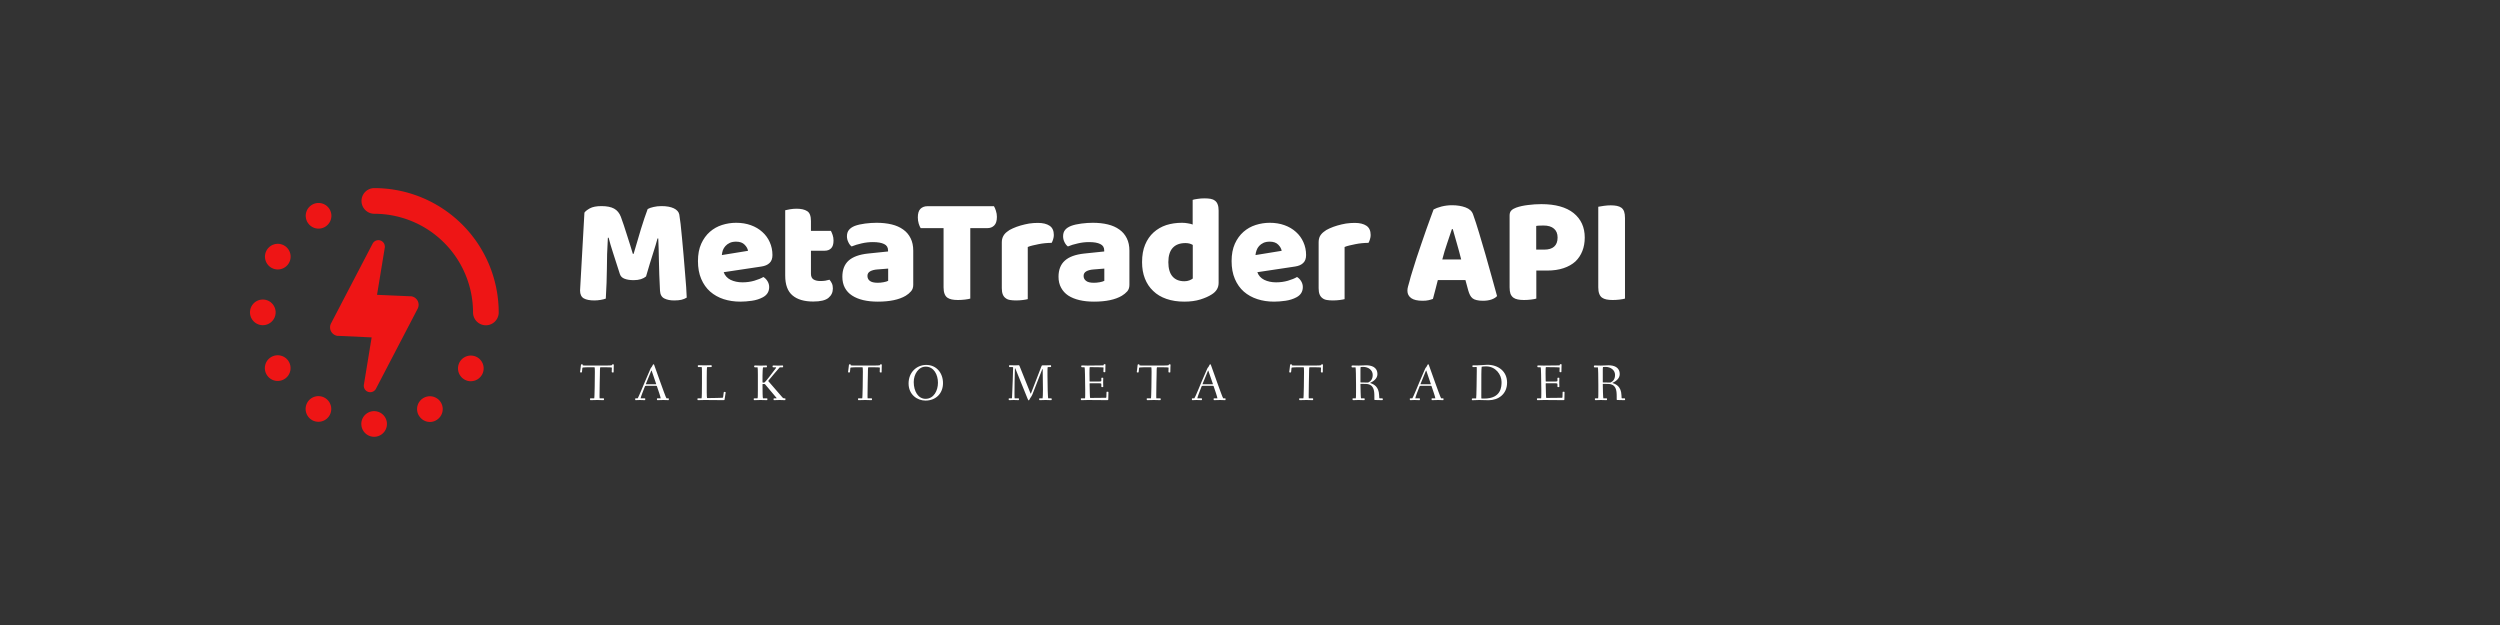 <svg data-v-fde0c5aa="" xmlns="http://www.w3.org/2000/svg" viewBox="0 100 400 100" class="iconLeftSlogan"><rect x="0" y="100" width="400" height="100" fill="#333333" stroke="none"/><!----><defs data-v-fde0c5aa=""><!----></defs><rect data-v-fde0c5aa="" fill="transparent" x="0" y="0" width="200px" height="200px" class="logo-background-square"></rect><defs data-v-fde0c5aa=""><!----></defs><g data-v-fde0c5aa="" id="b08f6b43-f7e5-449c-8d69-eceef70f8da0" fill="#FFFFFF" transform="matrix(1.745,0,0,1.745,91.536,122.227)"><path d="M6.78 12.61L6.78 12.61L6.78 12.61Q6.59 12.77 6.31 12.86L6.31 12.86L6.31 12.86Q6.02 12.95 5.64 12.95L5.64 12.95L5.64 12.95Q5.14 12.95 4.81 12.82L4.81 12.82L4.81 12.82Q4.48 12.70 4.38 12.39L4.38 12.39L4.38 12.39Q3.99 11.16 3.74 10.40L3.74 10.40L3.74 10.40Q3.49 9.63 3.35 9.06L3.35 9.06L3.28 9.06L3.28 9.06Q3.23 9.88 3.21 10.56L3.21 10.56L3.21 10.56Q3.19 11.24 3.19 11.89L3.19 11.89L3.19 11.89Q3.18 12.53 3.16 13.19L3.16 13.19L3.16 13.19Q3.14 13.85 3.09 14.64L3.09 14.64L3.09 14.64Q2.91 14.71 2.62 14.76L2.62 14.76L2.62 14.76Q2.32 14.81 2.03 14.81L2.03 14.81L2.03 14.81Q1.41 14.81 1.07 14.62L1.07 14.62L1.07 14.62Q0.73 14.42 0.73 13.90L0.73 13.90L1.13 6.76L1.13 6.76Q1.25 6.58 1.62 6.37L1.62 6.37L1.62 6.37Q2.00 6.16 2.69 6.16L2.69 6.16L2.69 6.16Q3.43 6.16 3.85 6.39L3.85 6.39L3.85 6.39Q4.27 6.62 4.47 7.14L4.47 7.14L4.47 7.14Q4.59 7.48 4.74 7.91L4.74 7.91L4.74 7.91Q4.89 8.34 5.03 8.81L5.03 8.81L5.03 8.81Q5.18 9.27 5.32 9.72L5.32 9.72L5.32 9.72Q5.46 10.18 5.57 10.54L5.57 10.54L5.64 10.54L5.64 10.54Q5.98 9.37 6.31 8.27L6.31 8.27L6.31 8.27Q6.65 7.17 6.93 6.43L6.93 6.43L6.93 6.43Q7.14 6.31 7.47 6.24L7.47 6.24L7.47 6.24Q7.80 6.16 8.20 6.16L8.20 6.16L8.20 6.16Q8.89 6.16 9.32 6.36L9.32 6.36L9.32 6.36Q9.76 6.57 9.83 6.94L9.83 6.94L9.83 6.94Q9.88 7.22 9.95 7.81L9.95 7.81L9.95 7.81Q10.01 8.39 10.08 9.11L10.08 9.11L10.08 9.11Q10.15 9.84 10.22 10.65L10.22 10.65L10.22 10.65Q10.29 11.47 10.35 12.22L10.35 12.22L10.35 12.22Q10.42 12.96 10.46 13.59L10.46 13.59L10.46 13.59Q10.50 14.21 10.51 14.55L10.51 14.55L10.51 14.55Q10.28 14.69 10.02 14.75L10.02 14.75L10.02 14.75Q9.76 14.81 9.35 14.81L9.35 14.81L9.35 14.81Q8.82 14.81 8.46 14.63L8.46 14.63L8.46 14.63Q8.09 14.45 8.06 13.92L8.06 13.92L8.06 13.92Q7.98 12.39 7.96 11.17L7.96 11.17L7.96 11.17Q7.94 9.95 7.90 9.13L7.90 9.13L7.83 9.13L7.83 9.13Q7.69 9.67 7.42 10.50L7.42 10.50L7.42 10.50Q7.15 11.33 6.78 12.61ZM15.43 14.92L15.43 14.92L15.43 14.92Q14.60 14.92 13.89 14.69L13.89 14.69L13.89 14.69Q13.19 14.46 12.66 14.00L12.66 14.00L12.66 14.00Q12.14 13.54 11.84 12.84L11.84 12.84L11.84 12.84Q11.54 12.14 11.54 11.20L11.54 11.20L11.54 11.20Q11.54 10.28 11.84 9.61L11.84 9.61L11.84 9.61Q12.14 8.95 12.63 8.52L12.63 8.52L12.63 8.52Q13.12 8.09 13.75 7.89L13.75 7.89L13.75 7.89Q14.38 7.69 15.04 7.69L15.04 7.69L15.04 7.69Q15.78 7.69 16.39 7.91L16.39 7.91L16.39 7.91Q17.00 8.13 17.44 8.53L17.44 8.53L17.44 8.53Q17.88 8.92 18.12 9.46L18.12 9.46L18.12 9.46Q18.37 10.01 18.37 10.65L18.37 10.65L18.37 10.65Q18.37 11.13 18.10 11.38L18.10 11.38L18.10 11.38Q17.84 11.63 17.36 11.70L17.36 11.70L13.90 12.22L13.90 12.22Q14.06 12.68 14.53 12.92L14.53 12.92L14.53 12.92Q15.01 13.15 15.62 13.15L15.62 13.15L15.62 13.15Q16.20 13.15 16.71 13.00L16.71 13.00L16.71 13.00Q17.22 12.85 17.54 12.66L17.54 12.66L17.54 12.66Q17.77 12.80 17.92 13.05L17.92 13.05L17.92 13.05Q18.07 13.30 18.07 13.58L18.07 13.58L18.07 13.58Q18.07 14.21 17.49 14.52L17.49 14.52L17.49 14.52Q17.04 14.76 16.48 14.84L16.48 14.84L16.48 14.84Q15.92 14.92 15.43 14.92ZM15.04 9.42L15.04 9.42L15.04 9.42Q14.70 9.42 14.46 9.53L14.46 9.53L14.46 9.53Q14.21 9.65 14.06 9.82L14.06 9.82L14.06 9.82Q13.90 10.00 13.82 10.21L13.82 10.21L13.82 10.21Q13.75 10.43 13.73 10.65L13.73 10.65L16.13 10.26L16.13 10.26Q16.09 9.98 15.82 9.70L15.82 9.70L15.82 9.70Q15.55 9.42 15.04 9.42ZM21.90 10.25L21.90 12.36L21.90 12.36Q21.90 12.73 22.13 12.88L22.13 12.88L22.13 12.88Q22.36 13.03 22.78 13.03L22.78 13.03L22.78 13.03Q22.99 13.03 23.21 13.00L23.21 13.00L23.21 13.00Q23.44 12.96 23.60 12.91L23.60 12.91L23.60 12.91Q23.73 13.06 23.82 13.25L23.82 13.25L23.82 13.25Q23.91 13.44 23.91 13.71L23.91 13.71L23.91 13.71Q23.91 14.24 23.51 14.57L23.51 14.57L23.51 14.57Q23.11 14.91 22.11 14.91L22.11 14.91L22.11 14.91Q20.87 14.91 20.21 14.35L20.21 14.35L20.21 14.35Q19.54 13.79 19.54 12.53L19.54 12.53L19.54 6.54L19.54 6.54Q19.70 6.50 19.98 6.45L19.98 6.45L19.98 6.45Q20.27 6.40 20.59 6.40L20.59 6.40L20.59 6.40Q21.21 6.40 21.55 6.62L21.55 6.62L21.55 6.62Q21.90 6.83 21.90 7.53L21.90 7.53L21.90 8.43L23.73 8.43L23.73 8.43Q23.81 8.58 23.89 8.81L23.89 8.81L23.89 8.81Q23.97 9.04 23.97 9.32L23.97 9.32L23.97 9.32Q23.97 9.81 23.75 10.03L23.75 10.03L23.75 10.03Q23.53 10.25 23.17 10.25L23.17 10.25L21.90 10.25ZM28.03 13.19L28.03 13.19L28.03 13.19Q28.27 13.19 28.55 13.14L28.55 13.14L28.55 13.14Q28.84 13.09 28.98 13.01L28.98 13.01L28.98 11.89L27.97 11.97L27.97 11.97Q27.58 12.00 27.33 12.14L27.33 12.14L27.33 12.14Q27.08 12.28 27.08 12.56L27.08 12.56L27.08 12.56Q27.08 12.84 27.29 13.01L27.29 13.01L27.29 13.01Q27.51 13.19 28.03 13.19ZM27.92 7.69L27.92 7.69L27.92 7.69Q28.67 7.69 29.30 7.84L29.30 7.84L29.30 7.84Q29.92 7.99 30.36 8.31L30.36 8.31L30.36 8.31Q30.80 8.62 31.04 9.11L31.04 9.11L31.04 9.11Q31.28 9.59 31.28 10.25L31.28 10.25L31.28 13.38L31.28 13.38Q31.28 13.75 31.07 13.98L31.07 13.98L31.07 13.98Q30.87 14.21 30.59 14.38L30.59 14.38L30.59 14.38Q29.68 14.92 28.03 14.92L28.03 14.92L28.03 14.92Q27.29 14.92 26.69 14.78L26.69 14.78L26.69 14.78Q26.10 14.64 25.67 14.36L25.67 14.36L25.67 14.36Q25.24 14.08 25.01 13.65L25.01 13.65L25.01 13.65Q24.78 13.22 24.78 12.64L24.78 12.64L24.78 12.64Q24.78 11.68 25.35 11.16L25.35 11.16L25.35 11.16Q25.93 10.64 27.13 10.51L27.13 10.51L28.97 10.32L28.97 10.22L28.97 10.22Q28.97 9.81 28.61 9.64L28.61 9.64L28.61 9.64Q28.25 9.46 27.58 9.46L27.58 9.46L27.58 9.46Q27.05 9.46 26.54 9.58L26.54 9.58L26.54 9.58Q26.04 9.69 25.63 9.86L25.63 9.86L25.63 9.86Q25.45 9.73 25.33 9.47L25.33 9.47L25.33 9.47Q25.20 9.21 25.20 8.93L25.20 8.93L25.20 8.93Q25.20 8.57 25.38 8.35L25.38 8.35L25.38 8.35Q25.55 8.13 25.91 7.98L25.91 7.98L25.91 7.98Q26.32 7.83 26.87 7.76L26.87 7.76L26.87 7.76Q27.43 7.69 27.92 7.69ZM34.06 8.18L31.96 8.18L31.96 8.18Q31.86 8.02 31.78 7.76L31.78 7.76L31.78 7.76Q31.70 7.49 31.70 7.20L31.70 7.20L31.70 7.20Q31.70 6.65 31.94 6.41L31.94 6.41L31.94 6.41Q32.19 6.17 32.58 6.17L32.58 6.17L38.68 6.17L38.68 6.17Q38.78 6.33 38.86 6.59L38.86 6.59L38.86 6.59Q38.95 6.86 38.95 7.15L38.95 7.15L38.95 7.15Q38.95 7.70 38.70 7.94L38.70 7.94L38.70 7.94Q38.46 8.18 38.07 8.18L38.07 8.18L36.51 8.18L36.51 14.64L36.51 14.64Q36.36 14.69 36.03 14.73L36.03 14.73L36.03 14.73Q35.70 14.77 35.38 14.77L35.38 14.77L35.38 14.77Q35.06 14.77 34.81 14.72L34.81 14.72L34.81 14.72Q34.57 14.67 34.40 14.55L34.40 14.55L34.40 14.55Q34.23 14.42 34.15 14.20L34.15 14.20L34.15 14.20Q34.06 13.97 34.06 13.61L34.06 13.61L34.06 8.18ZM41.78 9.91L41.78 14.69L41.78 14.69Q41.64 14.73 41.34 14.77L41.34 14.77L41.34 14.77Q41.03 14.81 40.71 14.81L40.71 14.81L40.71 14.81Q40.40 14.81 40.16 14.77L40.16 14.77L40.16 14.77Q39.91 14.73 39.75 14.60L39.75 14.60L39.75 14.60Q39.58 14.48 39.49 14.26L39.49 14.26L39.49 14.26Q39.40 14.04 39.40 13.69L39.40 13.69L39.40 9.49L39.40 9.49Q39.40 9.17 39.52 8.94L39.52 8.94L39.52 8.94Q39.63 8.71 39.86 8.53L39.86 8.53L39.86 8.53Q40.08 8.34 40.41 8.20L40.41 8.20L40.41 8.20Q40.74 8.05 41.12 7.94L41.12 7.94L41.12 7.94Q41.50 7.83 41.90 7.76L41.90 7.76L41.90 7.76Q42.31 7.70 42.71 7.70L42.71 7.70L42.71 7.70Q43.39 7.70 43.78 7.96L43.78 7.96L43.78 7.96Q44.17 8.22 44.17 8.81L44.17 8.81L44.17 8.81Q44.17 9.00 44.11 9.19L44.11 9.19L44.11 9.19Q44.06 9.38 43.97 9.53L43.97 9.53L43.97 9.53Q43.68 9.53 43.37 9.56L43.37 9.56L43.37 9.56Q43.06 9.59 42.77 9.65L42.77 9.65L42.77 9.65Q42.48 9.70 42.22 9.77L42.22 9.77L42.22 9.77Q41.96 9.83 41.78 9.91L41.78 9.91ZM47.85 13.19L47.85 13.19L47.85 13.19Q48.09 13.19 48.38 13.14L48.38 13.14L48.38 13.14Q48.66 13.09 48.80 13.01L48.80 13.01L48.80 11.89L47.80 11.97L47.80 11.97Q47.40 12.00 47.15 12.14L47.15 12.14L47.15 12.14Q46.90 12.28 46.90 12.56L46.90 12.56L46.90 12.56Q46.90 12.84 47.12 13.01L47.12 13.01L47.12 13.01Q47.33 13.19 47.85 13.19ZM47.74 7.69L47.74 7.69L47.74 7.69Q48.50 7.69 49.12 7.84L49.12 7.84L49.12 7.84Q49.74 7.99 50.18 8.31L50.18 8.31L50.18 8.31Q50.62 8.62 50.86 9.11L50.86 9.11L50.86 9.11Q51.10 9.59 51.10 10.25L51.10 10.25L51.10 13.38L51.10 13.38Q51.10 13.75 50.90 13.98L50.90 13.98L50.90 13.98Q50.69 14.21 50.41 14.38L50.41 14.38L50.41 14.38Q49.50 14.92 47.85 14.92L47.85 14.92L47.85 14.92Q47.11 14.92 46.52 14.78L46.52 14.78L46.52 14.78Q45.92 14.64 45.49 14.36L45.49 14.36L45.49 14.36Q45.07 14.08 44.84 13.65L44.84 13.65L44.84 13.65Q44.60 13.22 44.60 12.64L44.60 12.64L44.60 12.64Q44.60 11.68 45.18 11.16L45.18 11.16L45.18 11.16Q45.75 10.64 46.96 10.51L46.96 10.51L48.79 10.32L48.79 10.22L48.79 10.22Q48.79 9.81 48.43 9.64L48.43 9.64L48.43 9.64Q48.08 9.46 47.40 9.46L47.40 9.46L47.40 9.46Q46.87 9.46 46.37 9.58L46.37 9.58L46.37 9.58Q45.86 9.69 45.46 9.86L45.46 9.86L45.46 9.86Q45.28 9.73 45.15 9.47L45.15 9.47L45.15 9.47Q45.02 9.21 45.02 8.93L45.02 8.93L45.02 8.93Q45.02 8.57 45.20 8.35L45.20 8.35L45.20 8.35Q45.37 8.13 45.74 7.98L45.74 7.98L45.74 7.98Q46.14 7.83 46.70 7.76L46.70 7.76L46.70 7.76Q47.25 7.69 47.74 7.69ZM52.26 11.30L52.26 11.30L52.26 11.30Q52.26 10.37 52.54 9.70L52.54 9.70L52.54 9.70Q52.82 9.02 53.32 8.57L53.32 8.57L53.32 8.57Q53.82 8.12 54.48 7.90L54.48 7.90L54.48 7.90Q55.15 7.69 55.92 7.69L55.92 7.69L55.92 7.69Q56.20 7.69 56.46 7.74L56.46 7.74L56.46 7.74Q56.73 7.78 56.90 7.85L56.90 7.85L56.90 5.59L56.90 5.59Q57.04 5.54 57.34 5.50L57.34 5.50L57.34 5.50Q57.65 5.45 57.97 5.45L57.97 5.45L57.97 5.45Q58.28 5.45 58.53 5.49L58.53 5.49L58.53 5.49Q58.77 5.53 58.94 5.66L58.94 5.66L58.94 5.66Q59.11 5.78 59.19 6.00L59.19 6.00L59.19 6.00Q59.28 6.22 59.28 6.57L59.28 6.57L59.28 13.20L59.28 13.20Q59.28 13.86 58.66 14.25L58.66 14.25L58.66 14.25Q58.25 14.52 57.61 14.72L57.61 14.72L57.61 14.72Q56.97 14.92 56.13 14.92L56.13 14.92L56.13 14.92Q55.22 14.92 54.50 14.67L54.50 14.67L54.50 14.67Q53.77 14.42 53.28 13.94L53.28 13.94L53.28 13.94Q52.78 13.47 52.52 12.80L52.52 12.80L52.52 12.80Q52.26 12.14 52.26 11.30ZM56.24 9.55L56.24 9.55L56.24 9.55Q55.48 9.55 55.08 9.98L55.08 9.98L55.08 9.98Q54.67 10.42 54.67 11.30L54.67 11.30L54.67 11.30Q54.67 12.17 55.05 12.61L55.05 12.61L55.05 12.61Q55.43 13.05 56.14 13.05L56.14 13.05L56.14 13.05Q56.39 13.05 56.60 12.97L56.60 12.97L56.60 12.97Q56.80 12.89 56.91 12.80L56.91 12.80L56.91 9.72L56.91 9.72Q56.63 9.55 56.24 9.55ZM64.36 14.92L64.36 14.92L64.36 14.92Q63.53 14.92 62.83 14.69L62.83 14.69L62.83 14.69Q62.12 14.46 61.59 14.00L61.59 14.00L61.59 14.00Q61.07 13.54 60.77 12.84L60.77 12.84L60.77 12.84Q60.47 12.14 60.47 11.20L60.47 11.20L60.47 11.20Q60.47 10.28 60.77 9.61L60.77 9.61L60.77 9.61Q61.07 8.95 61.56 8.52L61.56 8.52L61.56 8.52Q62.05 8.09 62.68 7.89L62.68 7.89L62.68 7.89Q63.31 7.69 63.97 7.69L63.97 7.69L63.97 7.69Q64.71 7.69 65.32 7.91L65.32 7.91L65.32 7.91Q65.93 8.13 66.37 8.53L66.37 8.53L66.37 8.53Q66.81 8.92 67.05 9.46L67.05 9.46L67.05 9.46Q67.30 10.01 67.30 10.65L67.30 10.65L67.30 10.65Q67.30 11.13 67.03 11.38L67.03 11.38L67.03 11.38Q66.77 11.63 66.29 11.70L66.29 11.70L62.83 12.22L62.83 12.22Q62.99 12.68 63.46 12.92L63.46 12.92L63.46 12.92Q63.94 13.15 64.55 13.15L64.55 13.15L64.55 13.15Q65.13 13.15 65.64 13.00L65.64 13.00L65.64 13.00Q66.15 12.85 66.47 12.66L66.47 12.66L66.47 12.66Q66.70 12.80 66.85 13.05L66.85 13.05L66.85 13.05Q67.00 13.30 67.00 13.58L67.00 13.58L67.00 13.58Q67.00 14.21 66.42 14.52L66.42 14.52L66.42 14.52Q65.97 14.76 65.41 14.84L65.41 14.84L65.41 14.84Q64.85 14.92 64.36 14.92ZM63.97 9.42L63.97 9.42L63.97 9.42Q63.63 9.42 63.39 9.53L63.39 9.53L63.39 9.53Q63.14 9.65 62.99 9.82L62.99 9.82L62.99 9.82Q62.83 10.00 62.76 10.21L62.76 10.21L62.76 10.21Q62.68 10.43 62.66 10.65L62.66 10.65L65.06 10.26L65.06 10.26Q65.02 9.98 64.75 9.70L64.75 9.70L64.75 9.70Q64.48 9.42 63.97 9.42ZM70.83 9.91L70.83 14.69L70.83 14.69Q70.69 14.73 70.39 14.77L70.39 14.77L70.39 14.77Q70.08 14.81 69.76 14.81L69.76 14.81L69.76 14.81Q69.45 14.81 69.21 14.77L69.21 14.77L69.21 14.77Q68.96 14.73 68.80 14.60L68.80 14.60L68.80 14.60Q68.63 14.48 68.54 14.26L68.54 14.26L68.54 14.26Q68.45 14.04 68.45 13.69L68.45 13.69L68.45 9.49L68.45 9.49Q68.45 9.17 68.56 8.94L68.56 8.94L68.56 8.94Q68.68 8.71 68.91 8.53L68.91 8.53L68.91 8.53Q69.13 8.34 69.46 8.20L69.46 8.20L69.46 8.20Q69.79 8.05 70.17 7.94L70.17 7.94L70.17 7.94Q70.55 7.83 70.95 7.76L70.95 7.76L70.95 7.76Q71.36 7.70 71.76 7.70L71.76 7.70L71.76 7.70Q72.44 7.70 72.83 7.96L72.83 7.96L72.83 7.96Q73.22 8.22 73.22 8.81L73.22 8.81L73.22 8.81Q73.22 9.00 73.16 9.19L73.16 9.19L73.16 9.19Q73.11 9.38 73.02 9.53L73.02 9.53L73.02 9.53Q72.73 9.53 72.42 9.56L72.42 9.56L72.42 9.56Q72.11 9.59 71.82 9.65L71.82 9.65L71.82 9.65Q71.53 9.70 71.27 9.77L71.27 9.77L71.27 9.77Q71.01 9.83 70.83 9.91L70.83 9.91ZM78.99 6.47L78.99 6.47L78.99 6.47Q79.23 6.33 79.71 6.20L79.71 6.20L79.71 6.20Q80.19 6.08 80.68 6.08L80.68 6.08L80.68 6.08Q81.38 6.08 81.92 6.28L81.92 6.28L81.92 6.28Q82.46 6.48 82.61 6.92L82.61 6.92L82.61 6.92Q82.87 7.64 83.16 8.61L83.16 8.61L83.16 8.61Q83.45 9.58 83.75 10.61L83.75 10.61L83.75 10.61Q84.04 11.63 84.32 12.64L84.32 12.64L84.32 12.64Q84.60 13.64 84.81 14.41L84.81 14.41L84.81 14.41Q84.64 14.60 84.31 14.72L84.31 14.72L84.31 14.72Q83.97 14.84 83.51 14.84L83.51 14.84L83.51 14.84Q83.17 14.84 82.94 14.78L82.94 14.78L82.94 14.78Q82.71 14.73 82.57 14.62L82.57 14.62L82.57 14.62Q82.42 14.50 82.33 14.32L82.33 14.32L82.33 14.32Q82.24 14.14 82.17 13.90L82.17 13.90L81.91 12.94L79.38 12.94L79.38 12.94Q79.27 13.36 79.16 13.80L79.16 13.80L79.16 13.80Q79.04 14.25 78.93 14.67L78.93 14.67L78.93 14.67Q78.74 14.74 78.52 14.79L78.52 14.79L78.52 14.79Q78.30 14.84 77.99 14.84L77.99 14.84L77.99 14.84Q77.28 14.84 76.94 14.60L76.94 14.60L76.94 14.60Q76.59 14.35 76.59 13.92L76.59 13.92L76.59 13.92Q76.59 13.72 76.65 13.52L76.65 13.52L76.65 13.52Q76.71 13.33 76.78 13.06L76.78 13.06L76.78 13.06Q76.87 12.68 77.05 12.12L77.05 12.12L77.05 12.12Q77.22 11.56 77.43 10.91L77.43 10.91L77.43 10.91Q77.64 10.26 77.88 9.58L77.88 9.58L77.88 9.58Q78.12 8.89 78.33 8.28L78.33 8.28L78.33 8.28Q78.54 7.67 78.72 7.20L78.72 7.20L78.72 7.20Q78.89 6.72 78.99 6.47ZM80.75 8.27L80.67 8.27L80.67 8.27Q80.47 8.86 80.23 9.58L80.23 9.58L80.23 9.58Q79.98 10.30 79.79 11.05L79.79 11.05L81.52 11.05L81.52 11.05Q81.33 10.29 81.12 9.57L81.12 9.57L81.12 9.57Q80.92 8.85 80.75 8.27L80.75 8.27ZM88.40 10.15L89.14 10.15L89.14 10.15Q89.73 10.15 90.04 9.88L90.04 9.88L90.04 9.88Q90.36 9.60 90.36 9.04L90.36 9.04L90.36 9.04Q90.36 8.51 90.03 8.23L90.03 8.23L90.03 8.23Q89.70 7.94 89.07 7.94L89.07 7.94L89.07 7.94Q88.84 7.94 88.70 7.95L88.70 7.95L88.70 7.95Q88.55 7.95 88.40 7.98L88.40 7.98L88.40 10.15ZM88.41 12.07L88.41 14.64L88.41 14.64Q88.26 14.69 87.93 14.73L87.93 14.73L87.93 14.73Q87.60 14.77 87.28 14.77L87.28 14.77L87.28 14.77Q86.95 14.77 86.71 14.72L86.71 14.72L86.71 14.72Q86.46 14.67 86.30 14.55L86.30 14.55L86.30 14.55Q86.13 14.42 86.04 14.20L86.04 14.20L86.04 14.20Q85.96 13.97 85.96 13.61L85.96 13.61L85.96 7.01L85.96 7.01Q85.96 6.72 86.12 6.56L86.12 6.56L86.12 6.56Q86.28 6.40 86.56 6.30L86.56 6.30L86.56 6.30Q87.04 6.13 87.65 6.06L87.65 6.06L87.65 6.06Q88.26 5.98 88.87 5.98L88.87 5.98L88.87 5.98Q90.80 5.98 91.83 6.80L91.83 6.80L91.83 6.80Q92.85 7.63 92.85 9.04L92.85 9.04L92.85 9.04Q92.85 9.73 92.63 10.28L92.63 10.28L92.63 10.28Q92.41 10.84 91.99 11.24L91.99 11.24L91.99 11.24Q91.56 11.63 90.91 11.85L90.91 11.85L90.91 11.85Q90.26 12.07 89.40 12.07L89.40 12.07L88.41 12.07ZM96.54 7.25L96.54 14.64L96.54 14.64Q96.39 14.69 96.06 14.73L96.06 14.73L96.06 14.73Q95.73 14.77 95.41 14.77L95.41 14.77L95.41 14.77Q95.09 14.77 94.84 14.72L94.84 14.72L94.84 14.72Q94.60 14.67 94.43 14.55L94.43 14.55L94.43 14.55Q94.26 14.42 94.18 14.20L94.18 14.20L94.18 14.20Q94.09 13.97 94.09 13.61L94.09 13.61L94.09 6.22L94.09 6.22Q94.25 6.19 94.58 6.14L94.58 6.14L94.58 6.14Q94.92 6.09 95.23 6.09L95.23 6.09L95.23 6.09Q95.55 6.09 95.80 6.14L95.80 6.14L95.80 6.14Q96.04 6.19 96.21 6.31L96.21 6.31L96.21 6.31Q96.38 6.44 96.46 6.66L96.46 6.66L96.46 6.66Q96.54 6.89 96.54 7.25L96.54 7.25Z"></path></g><defs data-v-fde0c5aa=""><!----></defs><g data-v-fde0c5aa="" id="4b12a652-9c6a-4d37-a89c-3cb8edd46d79" stroke="none" fill="#EE1515" transform="matrix(0.431,0,0,0.431,38.344,128.441)"><path d="M53.88 25.92L51 43.46l12.36.54h.38a3.26 3.26 0 0 1 2.35 1.7 3.21 3.21 0 0 1 0 2.9L50.61 78.3a2.39 2.39 0 0 1-4.49-1.47L49 59.26l-12.37-.57h-.38a3.26 3.26 0 0 1-2.34-1.7 3.22 3.22 0 0 1 0-2.9l15.46-29.65a2.41 2.41 0 0 1 4.51 1.48zM50 3.84a4.76 4.76 0 1 0 0 9.53A36.67 36.67 0 0 1 86.64 50a4.76 4.76 0 0 0 9.53 0A46.21 46.21 0 0 0 50 3.84zm-4.83 87.55a4.76 4.76 0 0 0 4.75 4.77 4.76 4.76 0 1 0-4.76-4.77zM8.6 54.73A4.76 4.76 0 1 0 3.84 50a4.76 4.76 0 0 0 4.76 4.73zm18.26 35.22a4.76 4.76 0 1 0-1.73-6.51 4.78 4.78 0 0 0 1.73 6.51zm-1.67-73.42A4.76 4.76 0 1 0 26.92 10a4.75 4.75 0 0 0-1.73 6.53zm-13.44 50a4.77 4.77 0 1 0 6.51 1.75 4.77 4.77 0 0 0-6.51-1.74zm74.05 9a4.76 4.76 0 1 0-2.38-.65 4.66 4.66 0 0 0 2.38.66zM16.54 25.16a4.76 4.76 0 1 0 1.74 6.51 4.76 4.76 0 0 0-1.74-6.51zm50 63.11a4.76 4.76 0 0 0 4.13 2.39A4.7 4.7 0 0 0 73 90a4.76 4.76 0 1 0-6.5-1.75z"></path></g><defs data-v-fde0c5aa=""><!----></defs><g data-v-fde0c5aa="" id="af528833-0eca-4cd0-a8f9-e44c0b0c5bdc" fill="#FFFFFF" transform="matrix(0.589,0,0,0.589,92.663,156.555)"><path d="M0.25 5.01C0.25 5.17 0.43 5.17 0.56 5.17C0.71 5.17 0.76 5.15 0.77 4.97L0.88 3.89C0.90 3.81 1.44 3.75 2.20 3.75L4.19 3.75C4.24 3.75 4.27 4.35 4.27 4.97C4.27 6.43 4.21 12.18 4.09 12.18L3.22 12.18C3.00 12.18 2.95 12.19 2.95 12.39C2.95 12.63 2.97 12.68 3.16 12.68C3.49 12.68 4.47 12.64 4.89 12.64C5.31 12.64 6.24 12.68 6.57 12.68C6.73 12.68 6.76 12.61 6.76 12.40C6.76 12.24 6.73 12.18 6.57 12.18L5.57 12.18C5.54 12.18 5.54 11.76 5.54 11.31C5.54 9.56 5.63 5.96 5.63 5.92C5.64 5.18 5.64 3.75 5.74 3.75L7.35 3.75C8.06 3.75 8.89 3.78 8.89 3.85C8.89 3.99 8.85 4.90 8.85 4.97C8.85 5.12 8.92 5.17 9.10 5.17C9.30 5.17 9.37 5.17 9.37 5.03C9.37 3.93 9.42 3.40 9.42 3.14C9.42 2.94 9.34 2.94 9.14 2.94C8.99 2.94 8.93 2.98 8.92 3.16C8.92 3.23 8.27 3.28 7.43 3.28L2.44 3.28C1.78 3.28 0.97 3.28 0.97 3.21L0.97 3.07C0.97 2.94 0.84 2.94 0.74 2.94C0.52 2.94 0.49 3.00 0.48 3.19C0.42 3.89 0.25 4.97 0.25 5.01ZM15.22 12.39C15.22 12.63 15.22 12.68 15.41 12.68C15.58 12.68 15.90 12.64 16.48 12.64C17.09 12.64 17.64 12.68 17.79 12.68C17.96 12.68 17.96 12.61 17.96 12.40C17.96 12.24 17.96 12.18 17.79 12.18L16.72 12.18C16.72 12.18 16.70 12.18 16.70 12.17C16.72 11.87 17.49 9.90 17.84 9.02C17.91 8.83 17.92 8.79 18.13 8.79L20.96 8.79C21.10 8.79 21.10 8.81 21.17 9.03C21.43 9.77 22.15 11.89 22.15 12.17C22.15 12.18 22.13 12.18 22.13 12.18L21.36 12.18C21.14 12.18 21.13 12.19 21.13 12.39C21.13 12.63 21.14 12.68 21.31 12.68C21.63 12.68 22.50 12.64 22.92 12.64C23.34 12.64 24.01 12.68 24.22 12.68C24.36 12.68 24.37 12.61 24.37 12.40C24.37 12.24 24.36 12.18 24.22 12.18L23.73 12.18C23.63 12.18 22.61 9.34 22.05 7.78L20.37 3.07C20.36 3.00 20.29 2.94 20.20 2.94C20.08 2.94 19.98 3.16 19.89 3.35C19.74 3.71 19.50 3.84 19.39 4.13L17.91 7.57C17.72 8.01 16.02 12.18 15.89 12.18L15.47 12.18C15.25 12.18 15.22 12.19 15.22 12.39ZM18.12 8.33C18.12 8.30 18.14 8.23 18.19 8.13L19.56 4.77C19.60 4.66 19.63 4.61 19.66 4.61C19.67 4.61 19.68 4.63 19.73 4.77L20.89 8.18C20.92 8.25 20.93 8.29 20.93 8.32C20.93 8.36 20.90 8.37 20.80 8.37L18.30 8.37C18.12 8.37 18.12 8.34 18.12 8.33ZM32.13 12.39C32.13 12.63 32.16 12.68 32.35 12.68C32.68 12.68 33.64 12.64 34.06 12.64C34.48 12.64 38.84 12.68 39.16 12.68C39.42 12.68 39.49 12.66 39.51 12.49C39.56 12.08 39.80 10.72 39.80 10.60C39.80 10.47 39.65 10.44 39.48 10.43C39.38 10.42 39.30 10.46 39.28 10.56L39.12 11.76C39.07 12.05 39.06 12.03 38.84 12.04C38.68 12.05 36.18 12.12 34.75 12.12C34.71 12.12 34.66 11.38 34.66 10.54L34.66 6.66C34.66 5.40 34.68 3.70 34.78 3.70L35.76 3.70C35.99 3.70 36.02 3.63 36.02 3.44C36.02 3.23 36.01 3.19 35.77 3.19C35.45 3.19 34.51 3.23 34.09 3.23C33.67 3.23 32.73 3.19 32.51 3.19C32.28 3.19 32.23 3.22 32.23 3.44C32.23 3.65 32.27 3.70 32.47 3.70L33.29 3.70C33.33 3.70 33.36 4.23 33.36 4.90L33.36 8.13C33.36 10.07 33.33 12.18 33.25 12.18L32.41 12.18C32.19 12.18 32.13 12.21 32.13 12.39ZM47.42 12.39C47.42 12.63 47.43 12.68 47.63 12.68C47.95 12.68 48.85 12.64 49.27 12.64C49.69 12.64 50.64 12.68 50.96 12.68C51.13 12.68 51.14 12.61 51.14 12.40C51.14 12.24 51.11 12.18 50.95 12.18L49.94 12.18C49.84 12.18 49.81 10.12 49.81 8.46C49.81 8.30 49.81 8.30 49.98 8.30L50.25 8.30C50.46 8.30 50.46 8.32 50.53 8.40L53.56 12.00C53.66 12.11 53.73 12.18 53.52 12.18L53.06 12.18C52.88 12.18 52.81 12.19 52.81 12.39C52.81 12.63 52.81 12.68 53.00 12.68C53.33 12.68 54.03 12.64 54.45 12.64C54.87 12.64 55.55 12.68 55.87 12.68C56.04 12.68 56.04 12.61 56.04 12.40C56.04 12.24 56.04 12.18 55.87 12.18L55.65 12.18C55.47 12.18 55.37 12.10 55.24 11.96L51.48 7.62C51.34 7.45 51.31 7.50 51.44 7.36C51.88 6.83 54.42 3.77 54.49 3.77L55.16 3.77C55.38 3.77 55.41 3.75 55.41 3.56C55.41 3.32 55.41 3.26 55.22 3.26C55.02 3.26 54.57 3.30 54.05 3.30C53.52 3.30 53.05 3.26 52.82 3.26C52.64 3.26 52.54 3.28 52.54 3.51C52.54 3.75 52.65 3.77 52.82 3.77L53.38 3.77C53.55 3.77 53.55 3.84 53.44 3.99C52.91 4.66 50.55 7.92 50.26 7.92L49.95 7.92C49.81 7.92 49.81 7.88 49.81 7.69L49.81 5.94C49.81 5.21 49.88 3.77 49.98 3.77L50.75 3.77C50.97 3.77 51.02 3.75 51.02 3.56C51.02 3.32 51.00 3.26 50.81 3.26C50.48 3.26 49.71 3.30 49.29 3.30C48.71 3.30 48.05 3.26 47.82 3.26C47.64 3.26 47.54 3.28 47.54 3.51C47.54 3.75 47.66 3.77 47.82 3.77L48.47 3.77C48.52 3.77 48.55 4.86 48.55 5.78L48.55 9.84C48.55 11.00 48.54 12.18 48.45 12.18L47.71 12.18C47.49 12.18 47.42 12.19 47.42 12.39ZM73.05 5.01C73.05 5.17 73.23 5.17 73.36 5.17C73.51 5.17 73.56 5.15 73.57 4.97L73.68 3.89C73.70 3.81 74.24 3.75 75.00 3.75L76.99 3.75C77.04 3.75 77.07 4.35 77.07 4.97C77.07 6.43 77.01 12.18 76.89 12.18L76.02 12.18C75.80 12.18 75.75 12.19 75.75 12.39C75.75 12.63 75.77 12.68 75.96 12.68C76.29 12.68 77.27 12.64 77.69 12.64C78.11 12.64 79.04 12.68 79.37 12.68C79.53 12.68 79.56 12.61 79.56 12.40C79.56 12.24 79.53 12.18 79.37 12.18L78.37 12.18C78.34 12.18 78.34 11.76 78.34 11.31C78.34 9.56 78.43 5.96 78.43 5.92C78.44 5.18 78.44 3.75 78.54 3.75L80.15 3.75C80.86 3.75 81.69 3.78 81.69 3.85C81.69 3.99 81.65 4.90 81.65 4.97C81.65 5.12 81.72 5.17 81.90 5.17C82.10 5.17 82.17 5.17 82.17 5.03C82.17 3.93 82.22 3.40 82.22 3.14C82.22 2.94 82.14 2.94 81.94 2.94C81.79 2.94 81.73 2.98 81.72 3.16C81.72 3.23 81.07 3.28 80.23 3.28L75.24 3.28C74.58 3.28 73.77 3.28 73.77 3.21L73.77 3.07C73.77 2.94 73.64 2.94 73.54 2.94C73.32 2.94 73.29 3.00 73.28 3.19C73.22 3.89 73.05 4.97 73.05 5.01ZM89.49 8.15C89.49 11.17 91.83 12.80 94.08 12.80C96.87 12.80 98.84 10.89 98.84 8.06C98.84 5.33 97.09 3.11 94.29 3.11C91.69 3.11 89.49 5.10 89.49 8.15ZM90.89 7.77C90.89 5.64 92.18 3.58 94.15 3.58C96.39 3.58 97.47 5.81 97.47 7.94C97.47 10.08 96.36 12.32 94.09 12.32C92.11 12.32 90.89 10.28 90.89 7.77ZM116.68 12.39C116.68 12.63 116.70 12.68 116.90 12.68C117.14 12.68 117.64 12.64 118.06 12.64C118.48 12.64 118.97 12.68 119.29 12.68C119.46 12.68 119.49 12.61 119.49 12.40C119.49 12.24 119.46 12.18 119.29 12.18L118.33 12.18C118.27 12.18 118.26 11.54 118.26 10.79C118.26 8.96 118.30 6.13 118.37 4.28C118.40 3.88 118.43 3.91 118.57 4.27L121.83 12.32C121.93 12.54 122.00 12.74 122.11 12.74C122.21 12.74 122.28 12.63 122.36 12.45C122.70 11.79 122.88 11.75 123.14 11.09L125.73 4.47C125.86 4.16 125.90 4.02 125.92 4.47C125.94 5.66 125.99 8.47 125.99 9.74C125.99 10.99 125.94 12.18 125.89 12.18L125.26 12.18C125.03 12.18 124.96 12.19 124.96 12.39C124.96 12.63 124.99 12.68 125.19 12.68C125.38 12.68 126.08 12.64 126.69 12.64C127.11 12.64 127.86 12.68 128.18 12.68C128.35 12.68 128.38 12.61 128.38 12.40C128.38 12.22 128.32 12.18 128.16 12.18L127.43 12.18C127.32 12.18 127.22 8.44 127.22 6.03L127.22 4.77C127.22 4.17 127.25 3.77 127.29 3.70L127.95 3.70C128.17 3.70 128.21 3.68 128.21 3.49C128.21 3.25 128.20 3.19 128.00 3.19C127.68 3.19 126.99 3.23 126.57 3.23L125.90 3.23C125.68 3.23 125.65 3.29 125.54 3.58L122.79 10.72C122.71 10.95 122.68 11.02 122.57 10.74L119.63 3.40C119.56 3.22 119.50 3.19 119.36 3.19C119.28 3.19 118.79 3.23 118.48 3.23C117.98 3.23 117.12 3.19 116.93 3.19C116.79 3.19 116.79 3.26 116.79 3.47C116.79 3.64 116.79 3.70 116.93 3.70L117.63 3.70C117.89 3.70 117.89 3.72 117.89 3.84C117.89 4.82 117.68 9.94 117.64 10.79C117.60 11.55 117.60 12.18 117.54 12.18L116.97 12.18C116.75 12.18 116.68 12.19 116.68 12.39ZM136.28 12.39C136.28 12.63 136.30 12.68 136.50 12.68C136.82 12.68 137.79 12.64 138.21 12.64C138.63 12.64 143.14 12.68 143.46 12.68C143.58 12.68 143.74 12.66 143.74 12.49C143.74 12.07 143.78 11.23 143.78 10.53C143.78 10.39 143.63 10.39 143.50 10.39C143.39 10.39 143.26 10.39 143.26 10.51C143.25 11.06 143.25 11.41 143.22 11.76C143.19 12.01 143.19 12.04 143.09 12.04C142.94 12.04 140.31 12.08 138.81 12.08C138.74 12.08 138.70 10.11 138.66 8.26C138.66 8.06 138.70 8.09 138.84 8.09L141.12 8.09C141.82 8.09 141.85 8.20 141.85 8.30L141.85 9.00C141.85 9.14 142.03 9.14 142.14 9.14C142.24 9.14 142.37 9.13 142.37 9.02C142.37 8.83 142.34 8.33 142.34 7.83C142.34 7.32 142.37 6.83 142.37 6.71C142.37 6.59 142.23 6.58 142.13 6.58C142.02 6.58 141.85 6.59 141.85 6.72L141.85 7.45C141.85 7.62 141.40 7.63 141.12 7.63L138.78 7.63C138.67 7.63 138.66 7.63 138.66 7.45C138.64 6.75 138.63 6.06 138.63 5.46C138.63 5.12 138.63 3.71 138.71 3.71C139.94 3.71 142.45 3.75 142.45 3.81C142.45 3.99 142.41 4.83 142.41 4.89C142.41 5.04 142.48 5.10 142.66 5.10C142.86 5.10 142.93 5.08 142.93 4.94C142.93 3.85 142.98 3.36 142.98 3.09C142.98 2.91 142.90 2.90 142.70 2.90C142.51 2.90 142.51 2.95 142.48 3.11C142.46 3.25 142.53 3.25 141.62 3.25C141.01 3.25 138.87 3.29 138.10 3.29C137.61 3.29 136.67 3.25 136.57 3.25C136.44 3.25 136.39 3.30 136.39 3.49C136.39 3.72 136.46 3.74 136.63 3.74L137.28 3.74C137.34 3.74 137.41 4.79 137.41 5.71C137.41 5.80 137.47 8.27 137.47 9.83L137.47 11.17C137.47 11.84 137.44 12.18 137.41 12.18L136.56 12.18C136.33 12.18 136.28 12.21 136.28 12.39ZM151.48 5.01C151.48 5.17 151.66 5.17 151.79 5.17C151.94 5.17 151.98 5.15 152.00 4.97L152.11 3.89C152.12 3.81 152.67 3.75 153.43 3.75L155.41 3.75C155.47 3.75 155.50 4.35 155.50 4.97C155.50 6.43 155.44 12.18 155.32 12.18L154.45 12.18C154.22 12.18 154.18 12.19 154.18 12.39C154.18 12.63 154.20 12.68 154.39 12.68C154.71 12.68 155.69 12.64 156.11 12.64C156.53 12.64 157.47 12.68 157.79 12.68C157.96 12.68 157.99 12.61 157.99 12.40C157.99 12.24 157.96 12.18 157.79 12.18L156.80 12.18C156.77 12.18 156.77 11.76 156.77 11.31C156.77 9.56 156.86 5.96 156.86 5.92C156.87 5.18 156.87 3.75 156.97 3.75L158.58 3.75C159.29 3.75 160.12 3.78 160.12 3.85C160.12 3.99 160.08 4.90 160.08 4.97C160.08 5.12 160.15 5.17 160.33 5.17C160.52 5.17 160.59 5.17 160.59 5.03C160.59 3.93 160.65 3.40 160.65 3.14C160.65 2.94 160.57 2.94 160.37 2.94C160.22 2.94 160.16 2.98 160.15 3.16C160.15 3.23 159.50 3.28 158.66 3.28L153.66 3.28C153.01 3.28 152.19 3.28 152.19 3.21L152.19 3.07C152.19 2.94 152.07 2.94 151.97 2.94C151.75 2.94 151.72 3.00 151.70 3.19C151.65 3.89 151.48 4.97 151.48 5.01ZM166.45 12.39C166.45 12.63 166.45 12.68 166.64 12.68C166.81 12.68 167.13 12.64 167.71 12.64C168.32 12.64 168.87 12.68 169.02 12.68C169.19 12.68 169.19 12.61 169.19 12.40C169.19 12.24 169.19 12.18 169.02 12.18L167.94 12.18C167.94 12.18 167.93 12.18 167.93 12.17C167.94 11.87 168.71 9.90 169.06 9.02C169.13 8.83 169.15 8.79 169.36 8.79L172.19 8.79C172.33 8.79 172.33 8.81 172.40 9.03C172.66 9.77 173.38 11.89 173.38 12.17C173.38 12.18 173.36 12.18 173.36 12.18L172.59 12.18C172.37 12.18 172.35 12.19 172.35 12.39C172.35 12.63 172.37 12.68 172.54 12.68C172.86 12.68 173.73 12.64 174.15 12.64C174.57 12.64 175.24 12.68 175.45 12.68C175.59 12.68 175.60 12.61 175.60 12.40C175.60 12.24 175.59 12.18 175.45 12.18L174.96 12.18C174.86 12.18 173.84 9.34 173.28 7.78L171.60 3.07C171.58 3.00 171.51 2.94 171.43 2.94C171.30 2.94 171.21 3.16 171.12 3.35C170.97 3.71 170.73 3.84 170.62 4.13L169.13 7.57C168.95 8.01 167.24 12.18 167.12 12.18L166.70 12.18C166.47 12.18 166.45 12.19 166.45 12.39ZM169.34 8.33C169.34 8.30 169.37 8.23 169.41 8.13L170.79 4.77C170.83 4.66 170.86 4.61 170.88 4.61C170.90 4.61 170.91 4.63 170.95 4.77L172.12 8.18C172.14 8.25 172.16 8.29 172.16 8.32C172.16 8.36 172.13 8.37 172.03 8.37L169.53 8.37C169.34 8.37 169.34 8.34 169.34 8.33ZM192.89 5.01C192.89 5.17 193.07 5.17 193.20 5.17C193.35 5.17 193.40 5.15 193.41 4.97L193.52 3.89C193.54 3.81 194.08 3.75 194.84 3.75L196.83 3.75C196.88 3.75 196.91 4.35 196.91 4.97C196.91 6.43 196.85 12.18 196.73 12.18L195.86 12.18C195.64 12.18 195.59 12.19 195.59 12.39C195.59 12.63 195.61 12.68 195.80 12.68C196.13 12.68 197.11 12.64 197.53 12.64C197.95 12.64 198.88 12.68 199.21 12.68C199.37 12.68 199.40 12.61 199.40 12.40C199.40 12.24 199.37 12.18 199.21 12.18L198.21 12.18C198.18 12.18 198.18 11.76 198.18 11.31C198.18 9.56 198.27 5.96 198.27 5.92C198.28 5.18 198.28 3.75 198.38 3.75L199.99 3.75C200.70 3.75 201.53 3.78 201.53 3.85C201.53 3.99 201.49 4.90 201.49 4.97C201.49 5.12 201.56 5.17 201.74 5.17C201.94 5.17 202.01 5.17 202.01 5.03C202.01 3.93 202.06 3.40 202.06 3.14C202.06 2.94 201.98 2.94 201.78 2.94C201.63 2.94 201.57 2.98 201.56 3.16C201.56 3.23 200.91 3.28 200.07 3.28L195.08 3.28C194.42 3.28 193.61 3.28 193.61 3.21L193.61 3.07C193.61 2.94 193.48 2.94 193.38 2.94C193.16 2.94 193.13 3.00 193.12 3.19C193.06 3.89 192.89 4.97 192.89 5.01ZM209.82 3.51C209.82 3.72 209.89 3.79 210.08 3.79L210.90 3.77C210.99 3.77 211.04 6.61 211.04 8.55L211.04 10.42C211.04 11.30 211.02 12.18 210.98 12.18L210.38 12.18C210.15 12.18 210.08 12.19 210.08 12.39C210.08 12.63 210.13 12.68 210.32 12.68C210.45 12.68 211.27 12.64 211.69 12.64C212.11 12.64 212.88 12.68 213.21 12.68C213.37 12.68 213.40 12.61 213.40 12.40C213.40 12.24 213.37 12.18 213.21 12.18L212.39 12.18C212.32 12.18 212.24 9.18 212.24 8.37C212.24 8.30 212.24 8.26 212.35 8.26C212.74 8.26 213.35 8.27 213.64 8.27C215.88 8.32 216.02 10.00 216.02 11.68L216.02 12.49C216.02 12.61 216.08 12.64 216.17 12.64C216.17 12.64 217.62 12.68 218.09 12.68C218.26 12.68 218.32 12.64 218.32 12.53C218.32 12.24 218.26 12.18 218.11 12.18L217.46 12.18C217.36 12.18 217.34 12.14 217.31 11.31C217.22 8.99 215.85 8.34 214.94 8.05C214.80 8.01 214.83 8.01 214.94 7.95C215.53 7.69 216.85 6.94 216.85 5.63C216.85 3.63 215.15 3.21 213.75 3.21C213.43 3.21 212.14 3.29 211.72 3.29C211.30 3.29 210.32 3.26 210.10 3.26C209.92 3.26 209.82 3.28 209.82 3.51ZM212.24 7.80L212.24 4.40C212.24 4.05 212.27 3.68 212.31 3.68C212.52 3.65 212.80 3.65 213.02 3.65C214.33 3.65 215.57 4.47 215.57 5.82C215.57 6.99 215.03 7.57 214.37 7.88C214.33 7.90 214.28 7.90 214.21 7.90C213.74 7.88 213.02 7.88 212.42 7.87C212.25 7.87 212.24 7.85 212.24 7.80ZM225.65 12.39C225.65 12.63 225.65 12.68 225.85 12.68C226.02 12.68 226.34 12.64 226.91 12.64C227.53 12.64 228.07 12.68 228.23 12.68C228.40 12.68 228.40 12.61 228.40 12.40C228.40 12.24 228.40 12.18 228.23 12.18L227.15 12.18C227.15 12.18 227.14 12.18 227.14 12.17C227.15 11.87 227.92 9.90 228.27 9.02C228.34 8.83 228.35 8.79 228.56 8.79L231.39 8.79C231.53 8.79 231.53 8.81 231.60 9.03C231.87 9.77 232.58 11.89 232.58 12.17C232.58 12.18 232.57 12.18 232.57 12.18L231.80 12.18C231.57 12.18 231.56 12.19 231.56 12.39C231.56 12.63 231.57 12.68 231.74 12.68C232.06 12.68 232.93 12.64 233.35 12.64C233.77 12.64 234.44 12.68 234.65 12.68C234.79 12.68 234.81 12.61 234.81 12.40C234.81 12.24 234.79 12.18 234.65 12.18L234.16 12.18C234.07 12.18 233.04 9.34 232.48 7.78L230.80 3.07C230.79 3.00 230.72 2.94 230.64 2.94C230.51 2.94 230.41 3.16 230.33 3.35C230.17 3.71 229.94 3.84 229.82 4.13L228.34 7.57C228.16 8.01 226.45 12.18 226.32 12.18L225.90 12.18C225.68 12.18 225.65 12.19 225.65 12.39ZM228.55 8.33C228.55 8.30 228.58 8.23 228.62 8.13L229.99 4.77C230.03 4.66 230.06 4.61 230.09 4.61C230.10 4.61 230.12 4.63 230.16 4.77L231.32 8.18C231.35 8.25 231.36 8.29 231.36 8.32C231.36 8.36 231.34 8.37 231.24 8.37L228.73 8.37C228.55 8.37 228.55 8.34 228.55 8.33ZM242.49 12.46C242.49 12.63 242.51 12.70 242.69 12.70C242.84 12.70 244.08 12.64 244.47 12.64C245.32 12.64 246.20 12.70 247.06 12.70C249.68 12.70 252.07 11.07 252.07 7.91C252.07 4.89 249.73 3.07 246.69 3.07C246.13 3.07 244.87 3.23 243.84 3.23C243.36 3.23 242.90 3.22 242.84 3.22C242.66 3.22 242.65 3.32 242.65 3.49C242.65 3.68 242.72 3.70 242.84 3.70L243.81 3.67C243.84 3.67 243.84 4.20 243.84 4.72C243.84 5.91 243.75 12.21 243.67 12.21L242.77 12.21C242.59 12.21 242.49 12.22 242.49 12.46ZM245.07 11.40C245.07 9.46 245.07 7.52 245.08 5.60C245.08 5.03 245.13 3.61 245.17 3.60C245.46 3.53 246.05 3.51 246.40 3.51C248.96 3.51 250.57 5.75 250.57 7.73C250.57 8.95 250.53 12.25 245.85 12.25C245.59 12.25 245.18 12.25 245.08 12.21C245.07 12.19 245.07 11.79 245.07 11.40ZM260.18 12.39C260.18 12.63 260.20 12.68 260.40 12.68C260.72 12.68 261.69 12.64 262.11 12.64C262.53 12.64 267.04 12.68 267.36 12.68C267.48 12.68 267.64 12.66 267.64 12.49C267.64 12.07 267.68 11.23 267.68 10.53C267.68 10.39 267.53 10.39 267.40 10.39C267.29 10.39 267.16 10.39 267.16 10.51C267.15 11.06 267.15 11.41 267.12 11.76C267.09 12.01 267.09 12.04 266.99 12.04C266.84 12.04 264.21 12.08 262.71 12.08C262.64 12.08 262.60 10.11 262.56 8.26C262.56 8.06 262.60 8.09 262.74 8.09L265.02 8.09C265.72 8.09 265.75 8.20 265.75 8.30L265.75 9.00C265.75 9.14 265.93 9.14 266.04 9.14C266.14 9.14 266.27 9.13 266.27 9.02C266.27 8.83 266.24 8.33 266.24 7.83C266.24 7.32 266.27 6.83 266.27 6.71C266.27 6.59 266.13 6.58 266.03 6.58C265.92 6.58 265.75 6.59 265.75 6.72L265.75 7.45C265.75 7.62 265.30 7.63 265.02 7.63L262.68 7.63C262.57 7.63 262.56 7.63 262.56 7.45C262.54 6.75 262.53 6.06 262.53 5.46C262.53 5.12 262.53 3.71 262.61 3.71C263.84 3.71 266.35 3.75 266.35 3.81C266.35 3.99 266.31 4.83 266.31 4.89C266.31 5.04 266.38 5.10 266.56 5.10C266.76 5.10 266.83 5.08 266.83 4.94C266.83 3.85 266.88 3.36 266.88 3.09C266.88 2.91 266.80 2.90 266.60 2.90C266.41 2.90 266.41 2.95 266.38 3.11C266.36 3.25 266.43 3.25 265.52 3.25C264.91 3.25 262.77 3.29 262.00 3.29C261.51 3.29 260.57 3.25 260.47 3.25C260.34 3.25 260.29 3.30 260.29 3.49C260.29 3.72 260.36 3.74 260.53 3.74L261.18 3.74C261.24 3.74 261.31 4.79 261.31 5.71C261.31 5.80 261.37 8.27 261.37 9.83L261.37 11.17C261.37 11.84 261.34 12.18 261.31 12.18L260.46 12.18C260.23 12.18 260.18 12.21 260.18 12.39ZM275.65 3.51C275.65 3.72 275.72 3.79 275.91 3.79L276.72 3.77C276.82 3.77 276.86 6.61 276.86 8.55L276.86 10.42C276.86 11.30 276.85 12.18 276.81 12.18L276.21 12.18C275.98 12.18 275.91 12.19 275.91 12.39C275.91 12.63 275.95 12.68 276.15 12.68C276.28 12.68 277.10 12.64 277.52 12.64C277.94 12.64 278.71 12.68 279.03 12.68C279.20 12.68 279.23 12.61 279.23 12.40C279.23 12.24 279.20 12.18 279.03 12.18L278.22 12.18C278.15 12.18 278.07 9.18 278.07 8.37C278.07 8.30 278.07 8.26 278.18 8.26C278.57 8.26 279.17 8.27 279.47 8.27C281.71 8.32 281.85 10.00 281.85 11.68L281.85 12.49C281.85 12.61 281.90 12.64 282.00 12.64C282.00 12.64 283.44 12.68 283.92 12.68C284.09 12.68 284.14 12.64 284.14 12.53C284.14 12.24 284.09 12.18 283.93 12.18L283.29 12.18C283.19 12.18 283.16 12.14 283.14 11.31C283.05 8.99 281.68 8.34 280.77 8.05C280.63 8.01 280.66 8.01 280.77 7.95C281.36 7.69 282.67 6.94 282.67 5.63C282.67 3.63 280.98 3.21 279.58 3.21C279.26 3.21 277.97 3.29 277.55 3.29C277.13 3.29 276.15 3.26 275.93 3.26C275.74 3.26 275.65 3.28 275.65 3.51ZM278.07 7.80L278.07 4.40C278.07 4.05 278.10 3.68 278.14 3.68C278.35 3.65 278.63 3.65 278.85 3.65C280.15 3.65 281.40 4.47 281.40 5.82C281.40 6.99 280.85 7.57 280.20 7.88C280.15 7.90 280.11 7.90 280.04 7.90C279.57 7.88 278.85 7.88 278.25 7.87C278.08 7.87 278.07 7.85 278.07 7.80Z"></path></g></svg>